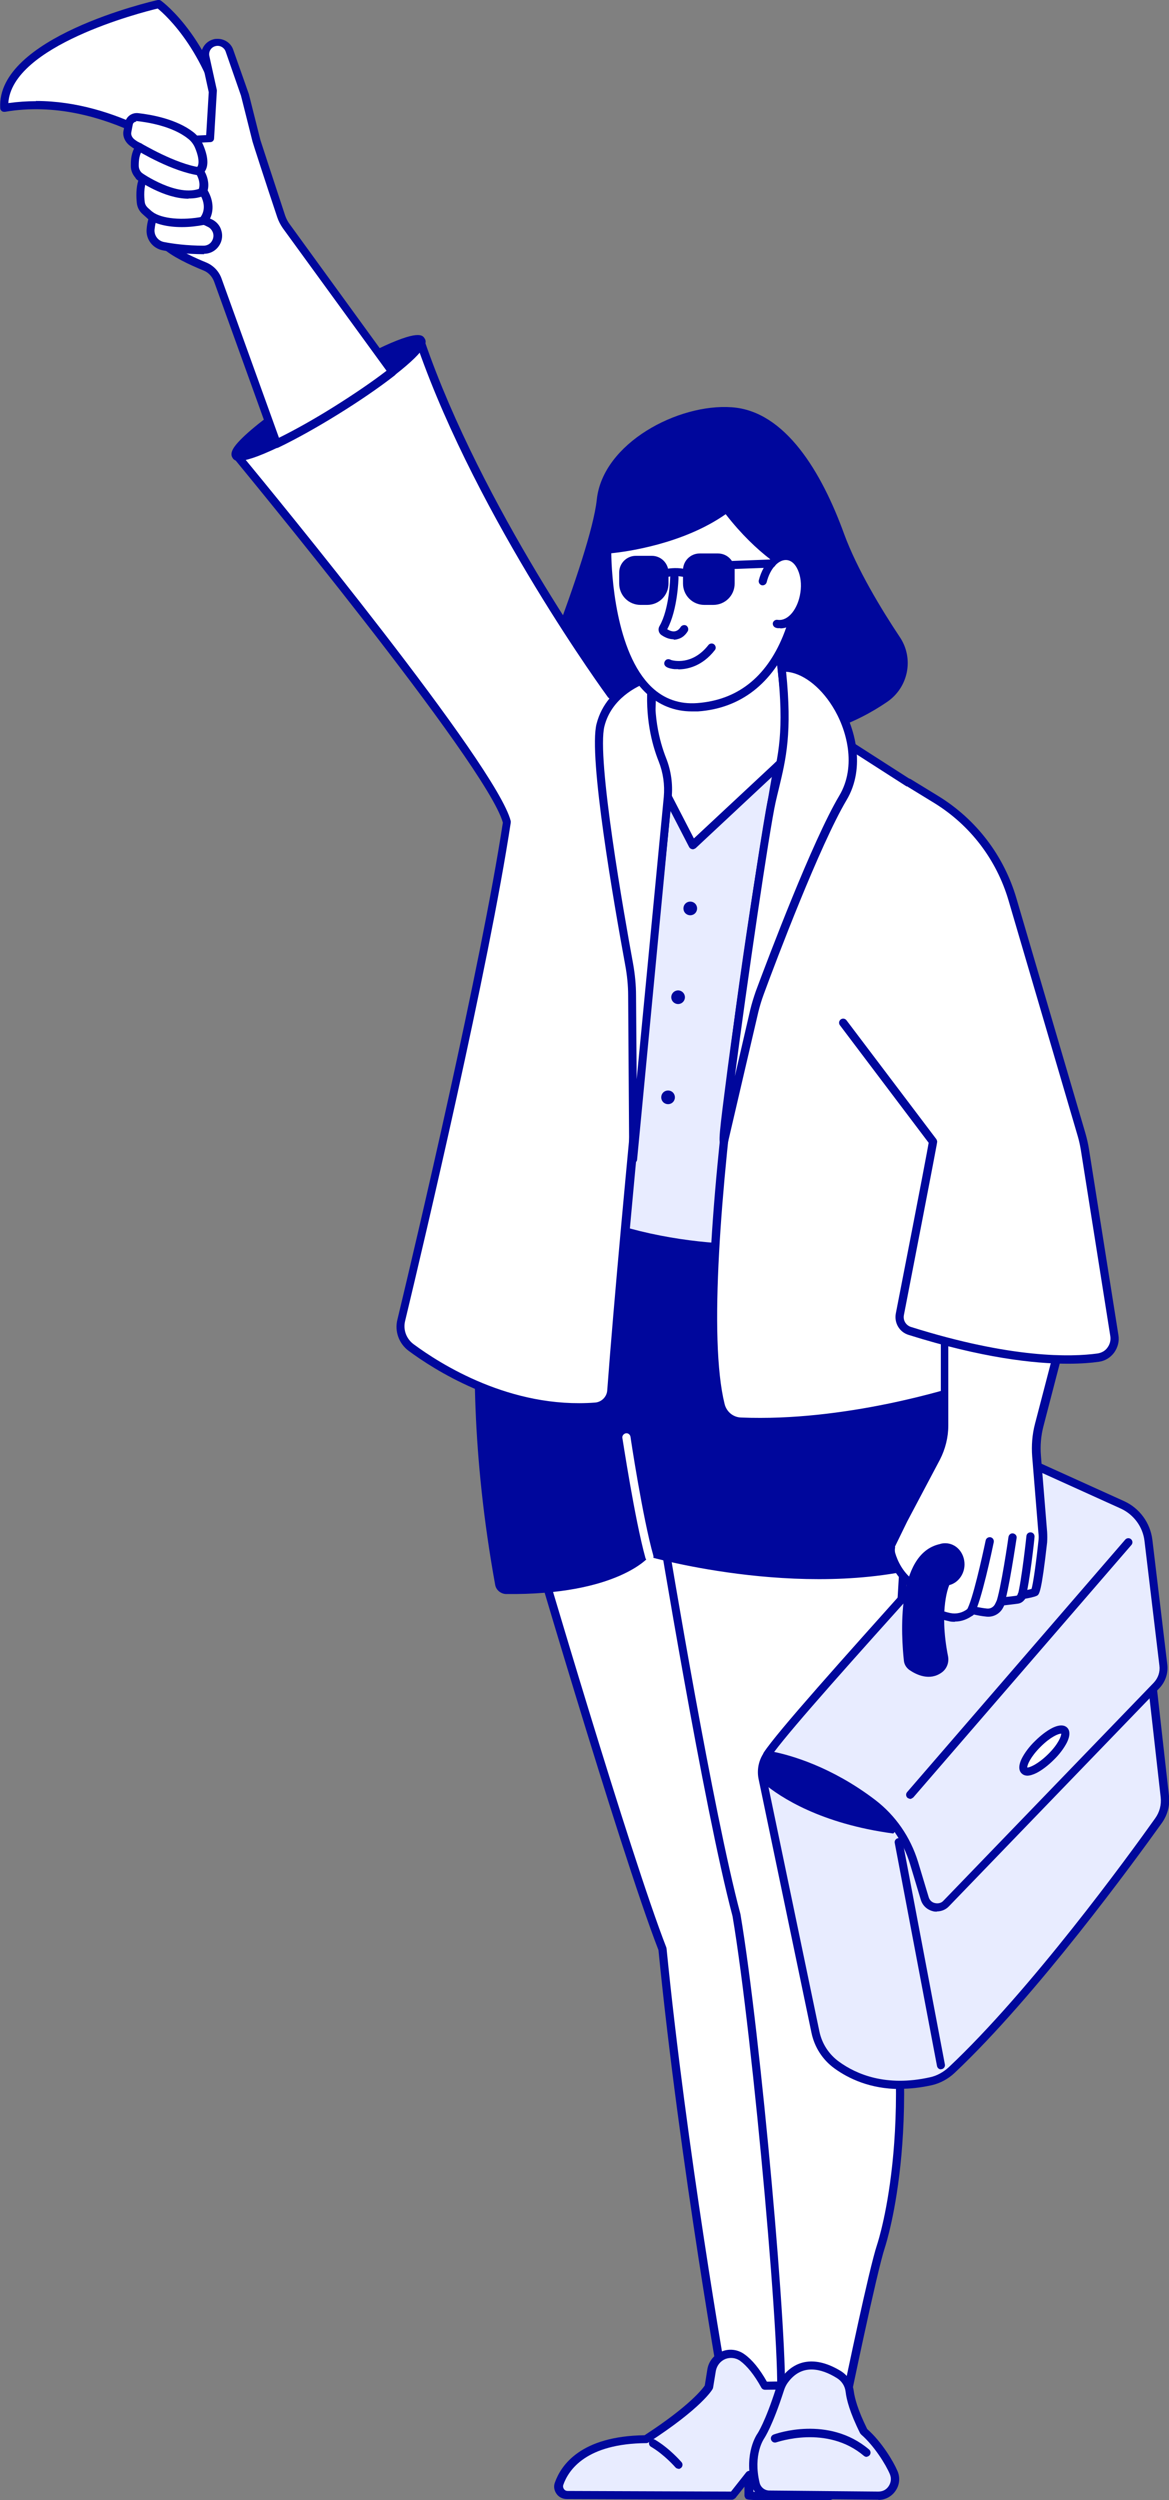 <svg xmlns="http://www.w3.org/2000/svg" width="305" height="652" viewBox="0 0 305 652" fill="none"><rect x="0" y="0" width="305" height="652" fill="#808080" stroke="none"/><g clip-path="url(#clip0_393_5088)"><path d="M136.824 393.772C136.824 393.772 162.552 482 172.854 508.274C178.478 564.774 189.671 627.062 189.671 627.062H206.099V433.071L199.194 387.203L136.88 393.716L136.824 393.772Z" fill="white"></path><path d="M206.043 628.176H189.616C189.114 628.176 188.669 627.786 188.558 627.285C188.446 626.673 177.309 564.384 171.796 508.552C161.605 482.334 136.044 394.941 135.822 394.106C135.71 393.827 135.822 393.493 135.933 393.215C136.044 392.937 136.378 392.77 136.713 392.77L199.027 386.257C199.584 386.201 200.085 386.591 200.196 387.148L207.102 433.015V627.174C207.102 627.786 206.6 628.231 206.043 628.231V628.176ZM190.507 626.005H204.985V433.182L198.247 388.372L138.216 394.662C141.39 405.406 164.389 483.614 173.856 507.884C173.856 507.996 173.912 508.051 173.912 508.163C179.091 560.376 189.17 618.212 190.562 626.005H190.507Z" fill="#00079C"></path><path d="M193.514 614.76C195.296 616.041 197.301 618.267 199.417 622.164C202.702 622.052 204.54 622.052 205.598 622.108C206.378 622.108 206.99 622.609 207.213 623.333L210.387 634.076C210.387 634.076 216.735 640.032 216.346 650.887C195.24 651.054 195.24 650.887 195.24 650.887V645.487L190.952 650.887L147.794 650.72C146.291 650.72 145.177 649.217 145.678 647.769C147.182 643.539 152.082 636.302 168.343 636.135C182.154 627.173 184.771 622.498 184.771 622.498L185.495 618.1C186.107 614.426 190.395 612.589 193.402 614.76H193.514Z" fill="#E8ECFF"></path><path d="M201.588 652C200.196 652 199.027 652 198.08 652C195.964 652 194.795 651.87 194.572 651.61C194.572 651.61 194.238 651.165 194.238 650.831V648.493L191.843 651.499C191.843 651.499 191.342 651.888 191.008 651.888L147.85 651.721C146.792 651.721 145.79 651.22 145.177 650.33C144.565 649.439 144.397 648.382 144.787 647.38C146.402 642.871 151.525 635.3 168.176 635.078C179.982 627.396 183.323 622.943 183.88 622.108L184.548 617.933C184.882 615.818 186.274 614.092 188.279 613.257C190.228 612.422 192.456 612.701 194.182 613.925C196.242 615.372 198.192 617.766 200.085 621.106C202.535 621.05 204.373 621.05 205.709 621.106C206.934 621.106 207.993 621.941 208.327 623.11L211.445 633.63C212.615 634.855 217.905 640.867 217.515 650.998C217.515 651.554 217.014 652 216.457 652C210.22 652 205.264 652.055 201.644 652.055L201.588 652ZM196.41 649.829C198.08 649.829 202.647 649.885 215.399 649.829C215.343 640.31 209.83 634.911 209.774 634.855C209.663 634.744 209.552 634.577 209.496 634.41L206.322 623.666C206.266 623.388 205.988 623.221 205.709 623.165C204.763 623.165 202.925 623.165 199.584 623.221C199.194 623.221 198.804 622.999 198.637 622.665C196.799 619.325 194.906 616.987 193.068 615.651C191.955 614.871 190.507 614.704 189.226 615.205C187.945 615.762 187.054 616.875 186.776 618.267L186.052 622.665C186.052 622.665 185.996 622.887 185.94 622.998C185.829 623.221 183.045 628.008 169.178 636.97C169.011 637.082 168.789 637.137 168.622 637.137C153.029 637.249 148.351 644.04 146.959 648.048C146.848 648.382 146.903 648.771 147.126 649.105C147.349 649.439 147.683 649.606 148.073 649.606L190.729 649.773L194.683 644.763C194.962 644.429 195.463 644.262 195.853 644.429C196.298 644.596 196.577 644.986 196.577 645.431V649.829H196.41Z" fill="#00079C"></path><path d="M172.353 396.444C172.353 396.444 184.492 470.7 192.122 499.423C197.523 531.319 205.431 620.271 203.426 627.118C220.522 626.561 220.466 627.007 220.466 627.007C220.466 627.007 227.539 592.495 229.822 585.815C231.882 579.58 239.901 547.573 229.822 499.813C233.943 441.81 236.894 387.148 236.894 387.148L172.353 396.499V396.444Z" fill="white"></path><path d="M203.482 628.176C203.148 628.176 202.869 628.009 202.647 627.786C202.424 627.508 202.368 627.174 202.479 626.84C204.429 620.216 196.465 531.152 191.119 499.702C183.546 471.201 171.462 397.446 171.35 396.666C171.35 396.388 171.35 396.11 171.517 395.887C171.684 395.664 171.963 395.497 172.241 395.442L236.783 386.09C237.117 386.09 237.395 386.09 237.674 386.368C237.897 386.591 238.064 386.869 238.008 387.203C238.008 387.76 235.001 442.423 230.936 499.702C241.906 551.971 231.326 584.702 230.88 586.093C228.708 592.662 221.636 626.84 221.58 627.174C221.469 627.73 220.912 628.12 220.355 628.009C219.743 627.897 217.181 627.675 203.538 628.12L203.482 628.176ZM219.464 626.895C219.464 626.895 219.464 627.118 219.464 627.229C219.464 627.118 219.464 627.007 219.464 626.895ZM173.578 397.39C175.081 406.63 186.107 472.704 193.18 499.145C198.47 530.373 205.821 612.645 204.707 626.005C213.895 625.726 217.849 625.726 219.631 625.838C220.801 620.104 226.759 591.604 228.82 585.425C229.265 584.089 239.734 551.804 228.82 499.98C228.82 499.869 228.82 499.757 228.82 499.702C232.551 447.266 235.335 397 235.836 388.372L173.633 397.334L173.578 397.39Z" fill="#00079C"></path><path d="M197.189 648.048C197.579 649.495 198.86 650.497 200.363 650.552L229.098 650.831C232.217 650.831 234.333 647.658 233.108 644.819C231.994 642.203 228.875 637.193 225.367 634.131C222.75 628.955 221.914 625.615 221.636 623.666C221.413 621.83 220.355 620.16 218.74 619.213C215.12 617.042 208.939 614.704 204.596 620.828C204.094 621.496 203.76 622.275 203.482 623.054C200.53 632.35 198.47 635.245 198.47 635.245C198.47 635.245 195.073 639.921 197.133 648.103L197.189 648.048Z" fill="#E8ECFF"></path><path d="M229.154 651.889L200.642 651.61C198.47 651.61 196.577 650.107 196.075 647.992C194.071 639.643 197.523 634.8 197.635 634.633C197.635 634.633 199.639 631.682 202.479 622.776C202.758 621.885 203.203 620.995 203.76 620.271C207.436 615.15 212.949 614.426 219.353 618.323C221.246 619.492 222.471 621.384 222.75 623.555C222.972 625.281 223.752 628.398 226.258 633.464C230.045 636.804 233.108 641.925 234.166 644.43C234.89 646.1 234.722 648.048 233.664 649.551C232.662 651.054 230.991 651.944 229.209 651.944L229.154 651.889ZM211.724 617.933C209.496 617.933 207.324 618.88 205.487 621.44C205.097 621.997 204.763 622.665 204.54 623.388C201.533 632.74 199.472 635.746 199.417 635.857C199.305 636.024 196.41 640.143 198.192 647.491C198.47 648.66 199.528 649.495 200.697 649.495L229.154 649.773C230.323 649.773 231.27 649.272 231.882 648.326C232.495 647.38 232.606 646.267 232.161 645.209C231.103 642.704 228.096 637.861 224.699 634.911C224.587 634.8 224.532 634.688 224.42 634.577C221.692 629.122 220.856 625.726 220.634 623.778C220.466 622.219 219.575 620.884 218.239 620.104C216.346 618.935 214.007 617.933 211.724 617.933Z" fill="#00079C"></path><path d="M226.091 640.756C226.091 640.756 225.59 640.644 225.423 640.477C215.733 632.239 202.758 636.915 202.591 636.915C202.034 637.138 201.421 636.859 201.199 636.303C200.976 635.746 201.254 635.134 201.811 634.911C202.368 634.688 216.123 629.79 226.759 638.808C227.205 639.197 227.26 639.865 226.871 640.31C226.648 640.533 226.369 640.7 226.035 640.7L226.091 640.756Z" fill="#00079C"></path><path d="M129.64 302.816C129.64 302.816 116.888 345.455 129.195 413.31C129.418 414.646 130.643 415.648 131.979 415.704C161.215 416.038 169.345 405.962 169.345 405.962C169.345 405.962 212.67 418.375 246.64 407.076C248.143 406.575 249.146 405.127 249.146 403.513C248.255 367.498 250.705 339.165 235.224 306.768L129.64 302.871V302.816Z" fill="#00079C"></path><path d="M153.363 190.54L215.121 197.665L204.707 324.08C204.707 324.08 171.684 327.976 142.003 311.388L153.363 190.54Z" fill="#E8ECFF"></path><path d="M169.401 407.076C168.956 407.076 168.51 406.742 168.399 406.296C165.614 396.277 162.44 375.235 162.385 375.013C162.273 374.456 162.719 373.899 163.276 373.788C163.888 373.677 164.389 374.122 164.501 374.679C164.501 374.901 167.675 395.831 170.459 405.684C170.626 406.241 170.292 406.853 169.735 407.02C169.624 407.02 169.568 407.02 169.457 407.02L169.401 407.076Z" fill="white"></path><path d="M134.875 191.375C134.875 191.375 154.143 145.118 155.702 130.311C157.261 115.56 176.919 105.206 190.896 106.208C204.93 107.154 214.452 123.297 220.244 139.273C223.641 148.513 229.989 158.978 234.778 166.159C238.509 171.725 237.006 179.24 231.493 183.025C223.696 188.369 211.278 194.103 195.017 192.767C165.837 190.429 134.931 191.431 134.931 191.431L134.875 191.375Z" fill="#00079C"></path><path d="M170.682 162.763L169.568 198.778L180.761 220.376L206.322 196.552L202.758 163.71L170.682 162.763Z" fill="white"></path><path d="M180.761 221.49C180.26 221.434 179.982 221.211 179.815 220.933L168.622 199.279C168.622 199.279 168.51 198.945 168.51 198.778L169.624 162.763C169.624 162.151 170.125 161.706 170.738 161.706L202.814 162.652C203.37 162.652 203.76 163.097 203.816 163.598L207.38 196.441C207.38 196.775 207.269 197.109 207.046 197.331L181.485 221.211C181.485 221.211 181.04 221.49 180.761 221.49ZM170.626 198.5L181.04 218.651L205.208 196.107L201.811 164.712L171.684 163.821L170.626 198.5Z" fill="#00079C"></path><path d="M61.924 118.955C61.924 118.955 128.527 199.335 132.258 214.476C126.41 252.94 109.092 326.084 104.748 344.342C104.135 347.013 105.138 349.797 107.31 351.467C114.772 357.033 133.204 368.611 155.424 366.941C157.651 366.774 159.433 364.993 159.6 362.767C163.164 314.45 174.246 207.963 174.246 207.963L169.624 185.252L159.544 181.355C159.544 181.355 125.408 134.931 109.704 89.397L61.924 119.067V118.955Z" fill="white"></path><path d="M151.08 368.11C130.309 368.11 113.268 357.2 106.641 352.302C104.08 350.409 102.91 347.18 103.69 344.119C108.702 323.3 125.352 252.55 131.2 214.532C127.023 199.335 61.757 120.458 61.145 119.679C60.922 119.456 60.866 119.122 60.922 118.844C60.978 118.566 61.145 118.287 61.423 118.12L109.203 88.451C109.203 88.451 109.816 88.228 110.15 88.34C110.428 88.451 110.707 88.674 110.818 89.008C125.687 132.148 157.595 176.68 160.324 180.409L170.125 184.194C170.515 184.361 170.738 184.695 170.793 185.085C170.96 186.532 171.072 187.868 171.183 189.204C171.907 196.774 172.408 202.285 175.193 207.295C175.304 207.462 175.36 207.685 175.304 207.907C175.193 208.965 164.278 315.006 160.77 362.766C160.547 365.494 158.375 367.721 155.646 367.943C154.143 368.055 152.695 368.11 151.191 368.11H151.08ZM63.484 119.178C71.336 128.697 129.696 199.725 133.26 214.142C133.26 214.253 133.26 214.42 133.26 214.532C127.468 252.606 110.707 323.634 105.695 344.508C105.138 346.791 106.029 349.129 107.867 350.52C114.772 355.641 133.204 367.442 155.257 365.772C156.927 365.661 158.319 364.269 158.431 362.599C161.883 316.119 172.241 214.587 172.965 207.963C170.069 202.619 169.568 196.997 168.844 189.315C168.733 188.202 168.622 187.089 168.51 185.864L159.043 182.19C159.043 182.19 158.709 181.968 158.598 181.801C158.264 181.355 124.796 135.599 109.092 90.845L63.484 119.178Z" fill="#00079C"></path><path d="M51.288 43.196C51.288 43.196 27.955 23.435 1.058 28.111C0.167 10.409 41.376 1.058 41.376 1.058C41.376 1.058 55.019 10.966 59.641 35.18C57.414 40.19 51.232 43.196 51.232 43.196H51.288Z" fill="white"></path><path d="M51.288 44.309C51.288 44.309 50.787 44.198 50.62 44.031C50.397 43.864 27.343 24.659 1.281 29.168C1.002 29.168 0.668 29.168 0.445 28.945C0.223 28.779 0.056 28.5 0.056 28.166C-0.947 9.741 39.427 0.39 41.153 -0C41.431 -0.056 41.766 -0 41.988 0.167C42.545 0.557 56.022 10.576 60.699 34.957C60.699 35.18 60.699 35.403 60.644 35.57C58.249 40.913 52.012 43.975 51.734 44.142C51.566 44.198 51.4 44.253 51.288 44.253V44.309ZM9.355 26.329C20.215 26.329 29.904 29.725 36.698 32.953C44.383 36.627 49.673 40.579 51.4 41.971C52.903 41.136 56.801 38.687 58.583 35.069C54.407 13.972 43.325 4.008 41.153 2.226C36.642 3.284 3.118 11.968 2.172 26.886C4.622 26.552 7.017 26.385 9.411 26.385L9.355 26.329Z" fill="#00079C"></path><path d="M102.353 96.968C98.511 99.974 93.444 103.481 87.708 107.043C82.028 110.55 76.626 113.556 72.227 115.671C66.324 118.51 62.147 119.846 61.535 118.788C60.866 117.675 64.263 114.224 70.111 109.771C73.841 106.932 78.464 103.759 83.698 100.53C89.211 97.079 94.502 94.185 98.845 92.069C104.971 89.119 109.259 87.728 109.871 88.785C110.484 89.787 107.532 92.904 102.353 96.968Z" fill="#00079C"></path><path d="M62.426 120.236C61.2 120.236 60.866 119.735 60.644 119.345C59.808 118.009 61.2 116.283 62.648 114.78C64.152 113.222 66.546 111.162 69.498 108.936C73.396 105.985 78.074 102.757 83.141 99.64C88.543 96.3 93.833 93.35 98.344 91.123C109.259 85.835 110.261 87.449 110.762 88.228C111.263 89.008 112.21 90.622 103.022 97.803C98.957 100.976 93.833 104.482 88.265 107.934C82.696 111.385 77.294 114.391 72.672 116.617C66.825 119.401 63.929 120.18 62.37 120.18L62.426 120.236ZM108.702 89.509C107.644 89.564 104.804 90.344 99.291 93.071C94.78 95.242 89.601 98.137 84.255 101.477C79.243 104.594 74.621 107.767 70.779 110.661C65.377 114.78 63.261 117.118 62.704 118.12C63.762 118.065 66.491 117.341 71.781 114.725C76.347 112.554 81.638 109.548 87.151 106.152C92.608 102.757 97.731 99.194 101.685 96.133C106.307 92.515 108.145 90.399 108.702 89.509Z" fill="#00079C"></path><path d="M102.353 96.968C98.511 99.974 93.444 103.48 87.708 107.043C82.028 110.55 76.626 113.556 72.227 115.671L70.111 109.771L56.857 73.032C56.3 71.418 55.075 70.137 53.46 69.525C50.453 68.3 45.441 66.018 43.046 63.792C43.993 56.333 42.657 36.739 42.657 36.739L54.796 36.182L55.52 23.88L53.571 15.029C53.181 13.304 54.239 11.578 55.966 11.188C56.244 11.133 56.523 11.077 56.745 11.077C58.082 11.077 59.363 11.912 59.808 13.248L63.873 24.826L66.881 36.739C66.881 36.739 70.333 47.37 73.34 56.444C73.619 57.334 74.064 58.225 74.621 59.004L98.734 92.125L102.298 97.023L102.353 96.968Z" fill="white"></path><path d="M72.227 116.729C72.227 116.729 71.948 116.729 71.837 116.673C71.558 116.562 71.336 116.339 71.224 116.061L55.855 73.422C55.353 72.086 54.351 71.028 53.07 70.527C49.506 69.08 44.717 66.853 42.322 64.571C42.1 64.348 41.933 64.014 41.988 63.68C42.879 56.388 41.599 37.017 41.599 36.85C41.599 36.572 41.654 36.293 41.877 36.071C42.044 35.848 42.322 35.737 42.601 35.737L53.794 35.236L54.462 24.047L52.569 15.363C52.068 13.081 53.46 10.799 55.743 10.242C56.077 10.131 56.467 10.131 56.801 10.131C58.639 10.131 60.309 11.3 60.866 13.025L64.931 24.548L67.939 36.516C68.161 37.184 71.503 47.482 74.398 56.221C74.677 57.001 75.067 57.78 75.568 58.448L103.189 96.467C103.523 96.912 103.412 97.58 102.966 97.914C98.901 101.087 93.778 104.594 88.209 108.045C82.64 111.496 77.239 114.502 72.616 116.729C72.449 116.784 72.338 116.84 72.171 116.84L72.227 116.729ZM44.16 63.291C46.61 65.35 51.232 67.41 53.85 68.467C55.687 69.247 57.135 70.75 57.804 72.642L72.784 114.168C77.071 112.053 82.028 109.27 87.095 106.097C92.163 102.924 97.007 99.64 100.85 96.689L73.786 59.505C73.173 58.615 72.672 57.669 72.338 56.666C69.331 47.705 65.878 37.017 65.878 36.906C65.878 36.85 62.871 24.938 62.871 24.938L58.862 13.415C58.472 12.357 57.358 11.745 56.244 12.024C55.075 12.302 54.351 13.471 54.629 14.64L56.578 23.49C56.578 23.49 56.578 23.657 56.578 23.769L55.855 36.071C55.855 36.627 55.409 37.072 54.852 37.072L43.826 37.574C44.104 41.693 44.884 56.333 44.16 63.179V63.291Z" fill="#00079C"></path><path d="M35.807 30.671C38.814 31.005 45.441 32.118 49.729 35.458C50.676 36.238 51.455 37.24 51.956 38.353C54.184 43.585 51.956 44.699 51.956 44.699C51.956 44.699 53.85 47.315 52.903 49.931C55.91 54.607 53.07 57.557 53.07 57.557L54.685 58.337C56.578 59.227 57.358 61.621 56.244 63.402C55.52 64.571 54.351 65.239 53.07 65.183C48.671 65.183 44.995 64.627 42.545 64.181C40.485 63.792 39.037 61.899 39.204 59.84C39.26 58.949 39.427 57.891 39.761 56.778L37.756 54.997C37.088 54.44 36.698 53.661 36.587 52.77C36.42 51.212 36.308 48.651 37.144 46.703L36.308 46.035C35.473 45.311 34.972 44.253 34.972 43.196C34.972 41.804 35.083 40.023 36.197 38.353C35.361 37.908 35.083 37.796 34.303 37.24C33.412 36.572 32.8 35.403 33.023 34.345C33.19 33.677 33.357 32.898 33.412 32.341C33.58 31.284 34.582 30.56 35.64 30.671H35.807Z" fill="white"></path><path d="M53.237 66.296C48.671 66.296 44.884 65.74 42.489 65.294C39.872 64.793 38.035 62.456 38.257 59.784C38.313 58.893 38.48 58.002 38.703 57.167L37.199 55.831C36.364 55.108 35.807 54.05 35.696 52.937C35.529 51.323 35.473 49.04 36.085 47.092L35.863 46.87C34.749 45.923 34.081 44.587 34.136 43.14C34.136 42.138 34.136 40.468 34.972 38.742C34.638 38.575 34.359 38.353 33.914 38.019C32.577 37.017 31.909 35.458 32.243 34.011C32.41 33.176 32.577 32.508 32.633 32.007C32.911 30.393 34.415 29.335 36.03 29.502C39.538 29.892 46.109 31.061 50.508 34.512C51.622 35.403 52.458 36.516 53.014 37.796C54.685 41.748 54.128 43.752 53.404 44.754C53.961 45.756 54.685 47.649 54.184 49.653C55.966 52.77 55.576 55.386 54.796 57.001L55.298 57.223C56.467 57.78 57.414 58.837 57.748 60.118C58.138 61.342 57.971 62.734 57.302 63.847C56.411 65.35 54.908 66.185 53.237 66.185V66.296ZM35.584 31.729C35.139 31.729 34.693 32.063 34.638 32.508C34.526 33.009 34.415 33.677 34.248 34.568C34.136 35.18 34.471 35.904 35.139 36.405C35.807 36.906 36.03 37.017 36.865 37.407C37.144 37.518 37.366 37.796 37.422 38.075C37.478 38.353 37.422 38.687 37.255 38.965C36.308 40.357 36.197 41.804 36.197 43.196C36.197 43.975 36.531 44.699 37.144 45.2L37.979 45.868C38.369 46.146 38.48 46.703 38.257 47.092C37.478 48.873 37.589 51.323 37.756 52.603C37.812 53.215 38.09 53.716 38.536 54.162L40.54 55.943C40.875 56.221 40.986 56.666 40.875 57.056C40.596 58.002 40.429 58.949 40.318 59.895C40.206 61.454 41.264 62.845 42.824 63.124C45.107 63.569 48.782 64.07 53.126 64.07C54.017 64.07 54.852 63.625 55.298 62.845C55.687 62.177 55.799 61.454 55.576 60.73C55.353 60.062 54.852 59.45 54.239 59.171L52.625 58.392C52.291 58.225 52.123 57.947 52.012 57.613C51.956 57.279 52.012 56.945 52.291 56.666C52.346 56.555 54.462 54.162 51.956 50.321C51.789 50.042 51.734 49.708 51.845 49.374C52.569 47.315 51.065 45.144 51.065 45.144C50.898 44.866 50.731 44.532 50.843 44.253C50.954 43.919 51.121 43.697 51.4 43.585C51.734 43.307 52.291 41.915 50.898 38.575C50.508 37.629 49.84 36.739 49.005 36.126C44.884 32.842 38.257 31.84 35.584 31.562C35.584 31.562 35.529 31.562 35.473 31.562L35.584 31.729Z" fill="#00079C"></path><path d="M52.012 45.756C44.995 44.81 36.141 39.466 35.807 39.244C35.306 38.965 35.139 38.297 35.473 37.796C35.751 37.295 36.42 37.128 36.921 37.462C37.032 37.462 45.775 42.751 52.179 43.641C52.736 43.697 53.181 44.253 53.07 44.866C53.014 45.422 52.513 45.812 52.012 45.812V45.756Z" fill="#00079C"></path><path d="M49.172 51.824C42.824 51.824 36.085 47.092 35.751 46.87C35.25 46.536 35.139 45.868 35.473 45.367C35.807 44.866 36.475 44.754 36.976 45.088C37.088 45.144 46.276 51.601 52.346 49.096C52.903 48.874 53.516 49.096 53.738 49.653C53.961 50.209 53.738 50.822 53.181 51.044C51.901 51.601 50.564 51.768 49.172 51.768V51.824Z" fill="#00079C"></path><path d="M47.446 59.227C43.715 59.227 40.429 58.448 38.536 57.001C38.09 56.667 37.979 55.999 38.313 55.498C38.647 55.052 39.315 54.941 39.816 55.275C42.211 57.056 47.613 57.557 52.959 56.5C53.516 56.388 54.072 56.778 54.239 57.335C54.407 57.891 53.961 58.448 53.404 58.615C51.4 59.005 49.395 59.227 47.501 59.227H47.446Z" fill="#00079C"></path><path d="M170.292 176.401C170.292 176.401 159.322 179.018 156.704 189.093C154.533 197.554 161.772 238.412 164.167 251.493C164.668 254.221 164.946 256.948 164.946 259.731L165.225 302.37L174.357 204.735C174.524 203.232 174.302 201.729 173.745 200.337C172.186 196.441 169.178 187.145 170.348 176.457L170.292 176.401Z" fill="white"></path><path d="M165.225 303.372C164.612 303.372 164.167 302.871 164.167 302.315L163.888 259.676C163.888 257.004 163.61 254.276 163.108 251.604C160.157 235.517 153.475 197.22 155.646 188.759C158.375 178.182 169.513 175.399 170.014 175.288C170.348 175.232 170.738 175.288 170.96 175.511C171.239 175.733 171.35 176.067 171.295 176.457C170.125 185.864 172.018 193.212 173.8 197.721C175.081 200.949 175.582 204.512 175.248 207.907L166.227 302.37C166.227 302.927 165.726 303.317 165.169 303.317L165.225 303.372ZM169.011 177.904C166.06 179.017 159.544 182.19 157.707 189.371C155.591 197.609 162.886 238.857 165.169 251.27C165.67 254.053 165.949 256.892 165.949 259.676L166.116 281.44L173.188 207.796C173.466 204.679 173.021 201.506 171.851 198.556C170.069 194.103 168.232 186.977 169.011 177.904Z" fill="#00079C"></path><path d="M158.431 143.392C158.431 143.392 157.874 186.198 181.986 184.417C208.16 182.524 209.051 149.627 209.051 149.627C209.051 149.627 199.528 145.73 189.616 132.705C176.975 142.056 158.486 143.392 158.486 143.392H158.431Z" fill="white"></path><path d="M180.539 185.53C175.972 185.53 171.963 183.916 168.622 180.799C157.15 170 157.373 144.45 157.373 143.392C157.373 142.835 157.818 142.39 158.375 142.334C158.542 142.334 176.696 140.887 188.947 131.869C189.393 131.535 190.061 131.591 190.451 132.092C200.029 144.672 209.385 148.625 209.44 148.68C209.83 148.847 210.109 149.237 210.109 149.682C210.109 150.016 209.83 158.199 206.322 166.771C201.588 178.238 193.235 184.751 182.098 185.53C181.597 185.53 181.095 185.53 180.594 185.53H180.539ZM159.489 144.338C159.544 149.07 160.491 170.167 170.069 179.24C173.299 182.302 177.309 183.693 181.875 183.359C192.289 182.58 199.806 176.735 204.261 165.936C207.046 159.145 207.714 152.41 207.881 150.239C205.542 149.125 197.635 144.784 189.337 134.096C178.2 141.889 163.443 143.893 159.489 144.283V144.338Z" fill="#00079C"></path><path d="M175.749 166.716C174.747 166.716 173.745 166.382 172.631 165.658C171.851 165.157 171.573 164.099 172.074 163.264C174.691 158.755 174.858 150.628 174.858 150.573C174.858 149.96 175.36 149.515 175.972 149.515C176.585 149.515 177.03 150.016 177.03 150.628C177.03 150.962 176.808 159.089 174.079 164.099C174.914 164.6 175.638 164.767 176.251 164.6C177.086 164.378 177.531 163.598 177.531 163.598C177.81 163.097 178.422 162.875 178.979 163.097C179.481 163.376 179.703 163.988 179.481 164.545C179.369 164.712 178.59 166.215 176.863 166.66C176.529 166.771 176.139 166.827 175.805 166.827L175.749 166.716Z" fill="#00079C"></path><path d="M168.789 157.754H167.118C163.999 157.754 161.549 155.249 161.549 152.187V149.293C161.549 146.899 163.498 144.951 165.893 144.951H170.069C172.464 144.951 174.413 146.899 174.413 149.293V152.187C174.413 155.304 171.907 157.754 168.844 157.754H168.789Z" fill="#00079C"></path><path d="M185.996 157.754H183.768C180.65 157.754 178.2 155.249 178.2 152.187V148.68C178.2 146.287 180.149 144.338 182.543 144.338H187.332C189.727 144.338 191.676 146.287 191.676 148.68V152.187C191.676 155.304 189.17 157.754 186.107 157.754H185.996Z" fill="#00079C"></path><path d="M209.886 154.636C209.218 159.535 206.099 163.153 203.036 162.708C199.974 162.262 198.024 157.976 198.693 153.078C199.361 148.179 202.479 144.561 205.542 145.006C208.605 145.452 210.554 149.738 209.886 154.636Z" fill="white"></path><path d="M203.593 163.821C203.593 163.821 203.148 163.821 202.925 163.821C202.758 163.821 202.591 163.765 202.424 163.71C201.867 163.543 201.533 162.986 201.644 162.429C201.811 161.873 202.368 161.539 202.925 161.65C205.654 162.04 208.215 158.755 208.828 154.525C209.162 152.354 208.884 150.239 208.16 148.625C207.491 147.122 206.545 146.231 205.375 146.064C203.203 145.786 200.92 148.235 200.029 151.853C199.862 152.41 199.305 152.744 198.748 152.632C198.192 152.465 197.857 151.909 197.969 151.352C199.194 146.621 202.424 143.503 205.709 144.004C207.603 144.283 209.162 145.619 210.109 147.79C211 149.793 211.278 152.298 210.944 154.859C210.22 160.091 207.046 163.877 203.593 163.877V163.821Z" fill="#00079C"></path><path d="M174.19 150.462C173.689 150.462 173.244 150.128 173.132 149.627C173.021 149.07 173.411 148.513 173.968 148.346C174.079 148.346 176.139 147.901 178.478 148.346C179.035 148.458 179.425 149.014 179.313 149.571C179.202 150.128 178.645 150.517 178.088 150.406C176.195 150.072 174.413 150.406 174.413 150.406C174.357 150.406 174.246 150.406 174.19 150.406V150.462Z" fill="#00079C"></path><path d="M191.175 148.402C190.618 148.402 190.117 147.957 190.117 147.4C190.117 146.788 190.562 146.342 191.119 146.287L201.31 145.897C201.923 145.897 202.368 146.342 202.424 146.899C202.424 147.511 201.978 147.957 201.421 148.012L191.231 148.402H191.175Z" fill="#00079C"></path><path d="M176.975 174.509C176.585 174.509 176.251 174.509 175.972 174.509C174.524 174.342 173.689 174.008 173.411 173.451C173.132 172.95 173.411 172.282 173.912 172.004C174.302 171.837 174.747 171.893 175.081 172.115C175.638 172.282 180.594 173.618 184.827 168.219C185.161 167.773 185.885 167.662 186.33 168.052C186.776 168.441 186.887 169.109 186.497 169.555C183.156 173.841 179.202 174.564 176.975 174.564V174.509Z" fill="#00079C"></path><path d="M204.93 183.582L244.579 209.021L253.712 361.375C253.712 361.375 223.418 372.007 193.291 370.727C190.785 370.615 188.613 368.89 188.001 366.385C179.091 330.481 202.981 199.558 202.981 199.558L206.322 196.441L204.93 183.526V183.582Z" fill="white"></path><path d="M198.247 371.951C196.577 371.951 194.962 371.951 193.291 371.84C190.34 371.729 187.722 369.613 186.998 366.719C183.267 351.689 184.659 318.958 191.119 269.473C195.908 232.678 201.867 199.836 201.923 199.502C201.923 199.279 202.09 199.057 202.257 198.89L205.208 196.107L203.872 183.693C203.872 183.304 204.039 182.914 204.373 182.691C204.707 182.469 205.152 182.469 205.487 182.691L245.136 208.13C245.414 208.297 245.582 208.631 245.637 208.965L254.77 361.319C254.77 361.82 254.492 362.21 254.046 362.377C253.768 362.488 226.481 371.896 198.192 371.896L198.247 371.951ZM203.983 200.17C202.647 207.685 180.539 331.817 189.059 366.162C189.56 368.166 191.286 369.613 193.347 369.669C220.299 370.782 247.753 362.21 252.598 360.596L243.521 209.577L206.211 185.642L207.38 196.385C207.38 196.719 207.269 197.053 207.046 197.276L203.983 200.17Z" fill="#00079C"></path><path d="M196.799 263.628C197.189 262.014 197.635 260.455 198.192 258.952C201.421 250.268 212.893 219.931 219.91 208.13C228.096 194.325 215.288 173.229 203.872 174.175C205.932 193.045 203.538 199.113 201.31 209.021C199.361 217.76 187.834 297.361 188.836 297.806L196.799 263.628Z" fill="white"></path><path d="M188.836 298.808C188.836 298.808 188.502 298.808 188.391 298.696C187.5 298.251 187.332 298.195 189.059 284.78C189.95 277.599 191.342 267.469 192.957 256.336C195.741 236.686 199.305 213.362 200.308 208.742C200.586 207.518 200.865 206.349 201.143 205.235C203.092 197.053 204.651 190.596 202.869 174.286C202.869 174.008 202.869 173.729 203.092 173.507C203.315 173.284 203.538 173.173 203.816 173.117C209.106 172.672 214.953 176.512 219.074 183.137C223.084 189.538 225.98 200.114 220.856 208.687C213.951 220.321 202.535 250.379 199.25 259.341C198.693 260.844 198.247 262.347 197.857 263.906L189.894 298.084C189.838 298.418 189.616 298.641 189.337 298.808C189.17 298.863 189.003 298.919 188.892 298.919L188.836 298.808ZM205.097 175.177C206.712 191.041 205.097 197.832 203.203 205.681C202.925 206.794 202.647 207.963 202.368 209.188C200.753 216.368 194.795 257.059 191.732 280.661L195.741 263.349C196.131 261.735 196.632 260.121 197.189 258.507C200.53 249.545 211.946 219.319 218.963 207.518C223.585 199.78 220.912 190.095 217.181 184.194C213.84 178.85 209.162 175.399 204.985 175.177H205.097Z" fill="#00079C"></path><path d="M302.271 474.875C295.032 485.006 269.639 519.852 248.255 539.947C246.751 541.394 244.858 542.396 242.853 542.842C230.991 545.513 222.861 541.951 218.295 538.611C215.455 536.551 213.45 533.49 212.782 530.039L199.25 465.189L198.971 463.798C198.47 461.404 199.138 458.899 200.753 457.062L208.494 448.323L264.794 384.81L296.146 399.338L303.942 468.641C304.165 470.867 303.608 473.094 302.327 474.931L302.271 474.875Z" fill="#E8ECFF"></path><path d="M234.834 544.79C227.038 544.79 221.357 542.062 217.682 539.39C214.619 537.164 212.503 533.88 211.724 530.15L197.913 463.909C197.356 461.182 198.136 458.287 199.974 456.227L264.014 383.975C264.348 383.641 264.849 383.529 265.239 383.696L296.591 398.225C296.925 398.392 297.148 398.726 297.204 399.06L305 468.362C305.278 470.867 304.61 473.316 303.162 475.376C295.867 485.563 270.418 520.464 249.034 540.615C247.364 542.174 245.303 543.287 243.131 543.788C240.124 544.456 237.395 544.734 234.834 544.734V544.79ZM265.016 386.034L201.533 457.675C200.141 459.233 199.528 461.46 199.974 463.519L213.784 529.76C214.452 532.989 216.29 535.772 218.907 537.665C223.418 540.949 231.214 544.289 242.63 541.728C244.468 541.339 246.138 540.392 247.531 539.112C268.803 519.128 294.141 484.394 301.38 474.207C302.55 472.593 303.051 470.645 302.828 468.696L295.088 399.95L265.016 385.979V386.034Z" fill="#00079C"></path><path d="M244.969 465.468L233.052 478.16C214.062 475.599 203.593 468.697 199.25 465.078L198.971 463.687C198.47 461.293 199.138 458.788 200.753 456.951L208.494 448.212L245.025 465.468H244.969Z" fill="#00079C"></path><path d="M245.526 539.669C245.025 539.669 244.579 539.335 244.468 538.778L233.442 480.608C233.33 480.052 233.72 479.495 234.277 479.384C234.834 479.272 235.391 479.662 235.502 480.219L246.528 538.388C246.64 538.945 246.25 539.502 245.693 539.613C245.637 539.613 245.582 539.613 245.47 539.613L245.526 539.669Z" fill="#00079C"></path><path d="M200.196 457.675C200.196 457.675 213.45 459.4 227.762 470.255C232.885 474.151 236.616 479.662 238.509 485.841L241.294 495.081C242.018 497.531 245.136 498.31 246.918 496.417L301.77 439.584C303.162 438.136 303.831 436.188 303.552 434.184L299.654 401.62C299.153 397.613 296.647 394.106 292.916 392.436L269.304 381.748C268.246 381.247 267.021 381.525 266.242 382.416C239.623 412.531 205.431 449.659 200.141 457.619L200.196 457.675Z" fill="#E8ECFF"></path><path d="M244.468 498.533C244.134 498.533 243.744 498.533 243.41 498.421C241.85 498.032 240.681 496.918 240.236 495.415L237.451 486.175C235.613 480.108 232.049 474.931 227.093 471.146C213.171 460.514 200.196 458.788 200.029 458.732C199.639 458.732 199.361 458.454 199.194 458.12C199.027 457.786 199.083 457.396 199.25 457.062C202.869 451.552 219.687 432.848 239.066 411.195C247.865 401.398 256.997 391.211 265.406 381.748C266.464 380.523 268.191 380.134 269.694 380.802L293.306 391.489C297.315 393.326 300.099 397.112 300.656 401.509L304.554 434.073C304.833 436.355 304.053 438.637 302.438 440.307L247.586 497.141C246.751 498.032 245.582 498.477 244.412 498.477L244.468 498.533ZM202.034 456.895C206.099 457.73 216.847 460.625 228.374 469.42C233.664 473.483 237.507 479.05 239.512 485.507L242.296 494.747C242.519 495.527 243.131 496.139 243.967 496.306C244.746 496.473 245.582 496.306 246.138 495.694L300.99 438.86C302.16 437.635 302.717 436.021 302.494 434.351L298.596 401.787C298.15 398.169 295.812 394.996 292.47 393.438L268.859 382.75C268.246 382.472 267.522 382.639 267.021 383.14C258.612 392.658 249.48 402.789 240.681 412.642C223.418 431.846 207.046 450.104 201.978 456.895H202.034Z" fill="#00079C"></path><path d="M237.507 469.142C237.507 469.142 237.006 469.03 236.783 468.863C236.337 468.474 236.282 467.806 236.672 467.36L293.584 401.509C293.974 401.064 294.642 401.008 295.088 401.398C295.533 401.787 295.589 402.455 295.199 402.901L238.286 468.752C238.286 468.752 237.785 469.142 237.507 469.142Z" fill="#00079C"></path><path d="M277.713 451.329C278.66 452.275 277.101 455.392 274.205 458.231C271.309 461.126 268.246 462.684 267.3 461.738C266.353 460.792 267.912 457.675 270.808 454.836C273.704 451.941 276.766 450.383 277.713 451.329Z" fill="white"></path><path d="M268.079 463.074C267.355 463.074 266.854 462.796 266.52 462.462C265.963 461.905 265.518 460.736 266.631 458.51C267.355 457.118 268.525 455.504 270.028 454.057C271.476 452.609 273.091 451.385 274.483 450.661C276.711 449.548 277.88 449.993 278.437 450.55C278.994 451.106 279.439 452.275 278.326 454.502C277.602 455.894 276.432 457.508 274.929 458.955C273.481 460.402 271.866 461.627 270.474 462.351C269.471 462.852 268.636 463.074 268.024 463.074H268.079ZM268.024 460.959C268.636 460.959 270.752 460.124 273.425 457.508C276.098 454.892 276.934 452.721 276.878 452.108C276.154 452.108 274.093 452.943 271.476 455.56C268.803 458.231 267.968 460.347 268.024 460.959Z" fill="#00079C"></path><path d="M246.473 333.821V371.895C246.473 374.79 245.749 377.685 244.412 380.245L235.836 396.444L232.606 403.123C232.384 403.847 232.384 404.571 232.606 405.294C233.163 407.242 234.778 411.139 238.509 413.533L239.01 415.37C239.456 416.984 240.403 418.375 241.739 419.322C243.02 420.212 244.913 421.159 247.753 421.771C249.647 422.161 251.651 421.715 253.211 420.491L253.768 420.045C253.768 420.045 255.717 420.491 257.499 420.713C258.891 420.825 260.172 420.101 260.784 418.821L261.285 417.819C261.285 417.819 263.903 417.596 265.462 417.373C266.074 417.262 266.576 416.761 266.687 416.149C266.687 416.149 269.304 415.759 270.028 415.425C270.641 415.147 271.755 405.795 272.144 402.344C272.256 401.509 272.256 400.674 272.144 399.839L270.53 380.022C270.307 377.295 270.529 374.512 271.253 371.895L279.718 339.332L246.528 333.932L246.473 333.821Z" fill="white"></path><path d="M249.09 422.94C248.589 422.94 248.032 422.94 247.531 422.773C244.969 422.216 242.797 421.326 241.127 420.157C239.567 419.099 238.454 417.485 238.008 415.592L237.618 414.145C233.831 411.584 232.217 407.688 231.604 405.517C231.326 404.626 231.326 403.68 231.604 402.734C231.66 402.567 234.945 395.887 234.945 395.887L243.521 379.633C244.802 377.239 245.47 374.512 245.47 371.784V333.71C245.47 333.376 245.582 333.097 245.86 332.875C246.083 332.652 246.417 332.596 246.695 332.652L279.885 338.051C280.163 338.051 280.442 338.274 280.609 338.497C280.776 338.775 280.832 339.053 280.72 339.332L272.256 371.895C271.588 374.456 271.365 377.072 271.588 379.689L273.203 399.505C273.258 400.396 273.258 401.342 273.203 402.233C271.699 415.537 271.142 415.815 270.53 416.149C269.861 416.483 268.413 416.761 267.467 416.928C267.077 417.596 266.409 418.097 265.629 418.208C264.515 418.375 262.845 418.542 262.009 418.654L261.787 419.099C261.007 420.769 259.281 421.771 257.443 421.604C256.162 421.493 254.826 421.214 254.102 421.047C252.542 422.272 250.872 422.884 249.201 422.884L249.09 422.94ZM233.553 403.513C233.442 404.014 233.442 404.515 233.553 404.96C234.11 406.909 235.613 410.415 239.01 412.586C239.233 412.753 239.4 412.976 239.456 413.199L239.957 415.036C240.347 416.427 241.127 417.596 242.296 418.375C243.744 419.377 245.637 420.157 247.92 420.658C249.535 420.992 251.15 420.602 252.487 419.544L253.044 419.099C253.044 419.099 253.656 418.821 253.935 418.876C253.935 418.876 255.828 419.322 257.499 419.489C258.39 419.6 259.281 419.099 259.67 418.208L260.172 417.206C260.339 416.873 260.673 416.65 261.063 416.594C261.063 416.594 263.68 416.372 265.128 416.149C265.295 416.149 265.462 415.982 265.518 415.759C265.629 415.314 265.963 414.98 266.409 414.924C267.411 414.757 268.58 414.535 269.137 414.368C269.471 413.254 270.14 409.191 270.919 402.01C271.031 401.231 271.031 400.451 270.919 399.672L269.304 379.856C269.082 377.017 269.304 374.122 270.028 371.339L278.214 339.944L247.419 334.934V371.784C247.419 374.846 246.64 377.907 245.247 380.635L236.672 396.833L233.497 403.346L233.553 403.513Z" fill="#00079C"></path><path d="M266.52 417.374C266.52 417.374 266.353 417.374 266.242 417.374C265.685 417.207 265.351 416.65 265.518 416.093C266.52 412.364 267.801 400.674 267.801 400.563C267.857 399.951 268.413 399.561 268.97 399.617C269.583 399.672 269.973 400.229 269.917 400.786C269.917 401.287 268.636 412.753 267.578 416.65C267.467 417.151 267.021 417.429 266.576 417.429L266.52 417.374Z" fill="#00079C"></path><path d="M260.84 419.545C260.84 419.545 260.617 419.545 260.45 419.489C259.893 419.266 259.615 418.654 259.838 418.097C261.118 414.702 263.123 400.897 263.123 400.786C263.234 400.229 263.736 399.784 264.348 399.895C264.905 400.006 265.351 400.507 265.239 401.119C265.128 401.676 263.179 415.258 261.842 418.877C261.675 419.322 261.285 419.6 260.84 419.6V419.545Z" fill="#00079C"></path><path d="M253.155 421.437C253.155 421.437 252.765 421.437 252.598 421.27C252.097 420.936 251.93 420.324 252.264 419.823C253.712 417.485 256.274 405.962 257.165 401.732C257.276 401.175 257.833 400.785 258.445 400.897C259.002 401.008 259.392 401.565 259.281 402.177C258.947 403.791 255.995 417.93 254.102 420.992C253.879 421.326 253.545 421.493 253.211 421.493L253.155 421.437Z" fill="#00079C"></path><path d="M247.698 413.31C247.698 413.31 244.858 419.377 247.364 432.013C247.642 433.572 247.029 435.186 245.749 436.132C242.574 438.47 239.066 436.745 237.284 435.52C236.504 434.963 235.948 434.128 235.836 433.127C235.168 427.003 233.609 405.239 245.192 402.678C245.637 402.511 246.138 402.455 246.64 402.455C249.424 402.455 251.651 404.905 251.651 407.966C251.651 410.582 249.925 412.809 247.698 413.366V413.31Z" fill="#00079C"></path><path d="M237.061 204.178L244.245 208.575C253.823 214.476 260.896 223.716 264.07 234.571L282.057 295.802C282.447 297.138 282.725 298.474 282.948 299.81L290.633 348.349C291.078 351.133 289.185 353.693 286.4 354.083C279.105 355.085 263.569 355.307 237.34 347.125C235.502 346.568 234.388 344.676 234.722 342.783C243.41 298.14 243.41 297.806 243.41 297.806L213.004 257.505L237.006 204.178H237.061Z" fill="white"></path><path d="M278.548 355.641C269.806 355.641 256.218 354.139 237.061 348.127C234.667 347.403 233.275 345.009 233.72 342.56C240.625 307.213 242.018 299.643 242.296 298.029L219.13 267.357C218.796 266.912 218.852 266.244 219.353 265.854C219.798 265.52 220.466 265.576 220.856 266.077L244.301 297.082C244.301 297.082 244.523 297.472 244.523 297.75C244.523 297.862 244.523 298.196 235.836 342.95C235.558 344.342 236.393 345.677 237.73 346.067C263.958 354.305 279.439 353.916 286.345 352.97C287.403 352.803 288.349 352.302 288.962 351.411C289.575 350.576 289.853 349.518 289.686 348.461L282.001 299.921C281.778 298.585 281.5 297.305 281.11 296.025L263.123 234.793C260.005 224.217 253.155 215.2 243.744 209.41L236.56 205.013C236.059 204.679 235.892 204.067 236.226 203.566C236.56 203.065 237.173 202.898 237.674 203.232L244.858 207.629C254.714 213.697 261.898 223.104 265.183 234.237L283.171 295.468C283.56 296.804 283.894 298.251 284.117 299.643L291.802 348.182C292.081 349.797 291.635 351.411 290.688 352.747C289.686 354.083 288.294 354.918 286.679 355.14C284.73 355.419 282.057 355.641 278.66 355.641H278.548Z" fill="#00079C"></path><path d="M181.875 236.909C181.875 237.911 181.095 238.69 180.093 238.69C179.091 238.69 178.311 237.911 178.311 236.909C178.311 235.907 179.091 235.127 180.093 235.127C181.095 235.127 181.875 235.907 181.875 236.909Z" fill="#00079C"></path><path d="M176.919 261.846C177.903 261.846 178.701 261.049 178.701 260.065C178.701 259.081 177.903 258.284 176.919 258.284C175.935 258.284 175.137 259.081 175.137 260.065C175.137 261.049 175.935 261.846 176.919 261.846Z" fill="#00079C"></path><path d="M176.084 286.172C176.084 287.174 175.304 287.953 174.302 287.953C173.299 287.953 172.52 287.174 172.52 286.172C172.52 285.17 173.299 284.391 174.302 284.391C175.304 284.391 176.084 285.17 176.084 286.172Z" fill="#00079C"></path><path d="M177.03 643.817C176.752 643.817 176.418 643.706 176.195 643.428C176.195 643.428 173.355 640.143 169.847 638.084C169.345 637.805 169.178 637.138 169.457 636.637C169.735 636.136 170.404 635.969 170.905 636.247C174.747 638.529 177.643 641.925 177.81 642.092C178.2 642.537 178.144 643.205 177.699 643.595C177.476 643.762 177.253 643.873 177.03 643.873V643.817Z" fill="#00079C"></path></g><defs><clipPath id="clip0_393_5088"><rect width="305" height="652" fill="white"></rect></clipPath></defs></svg>